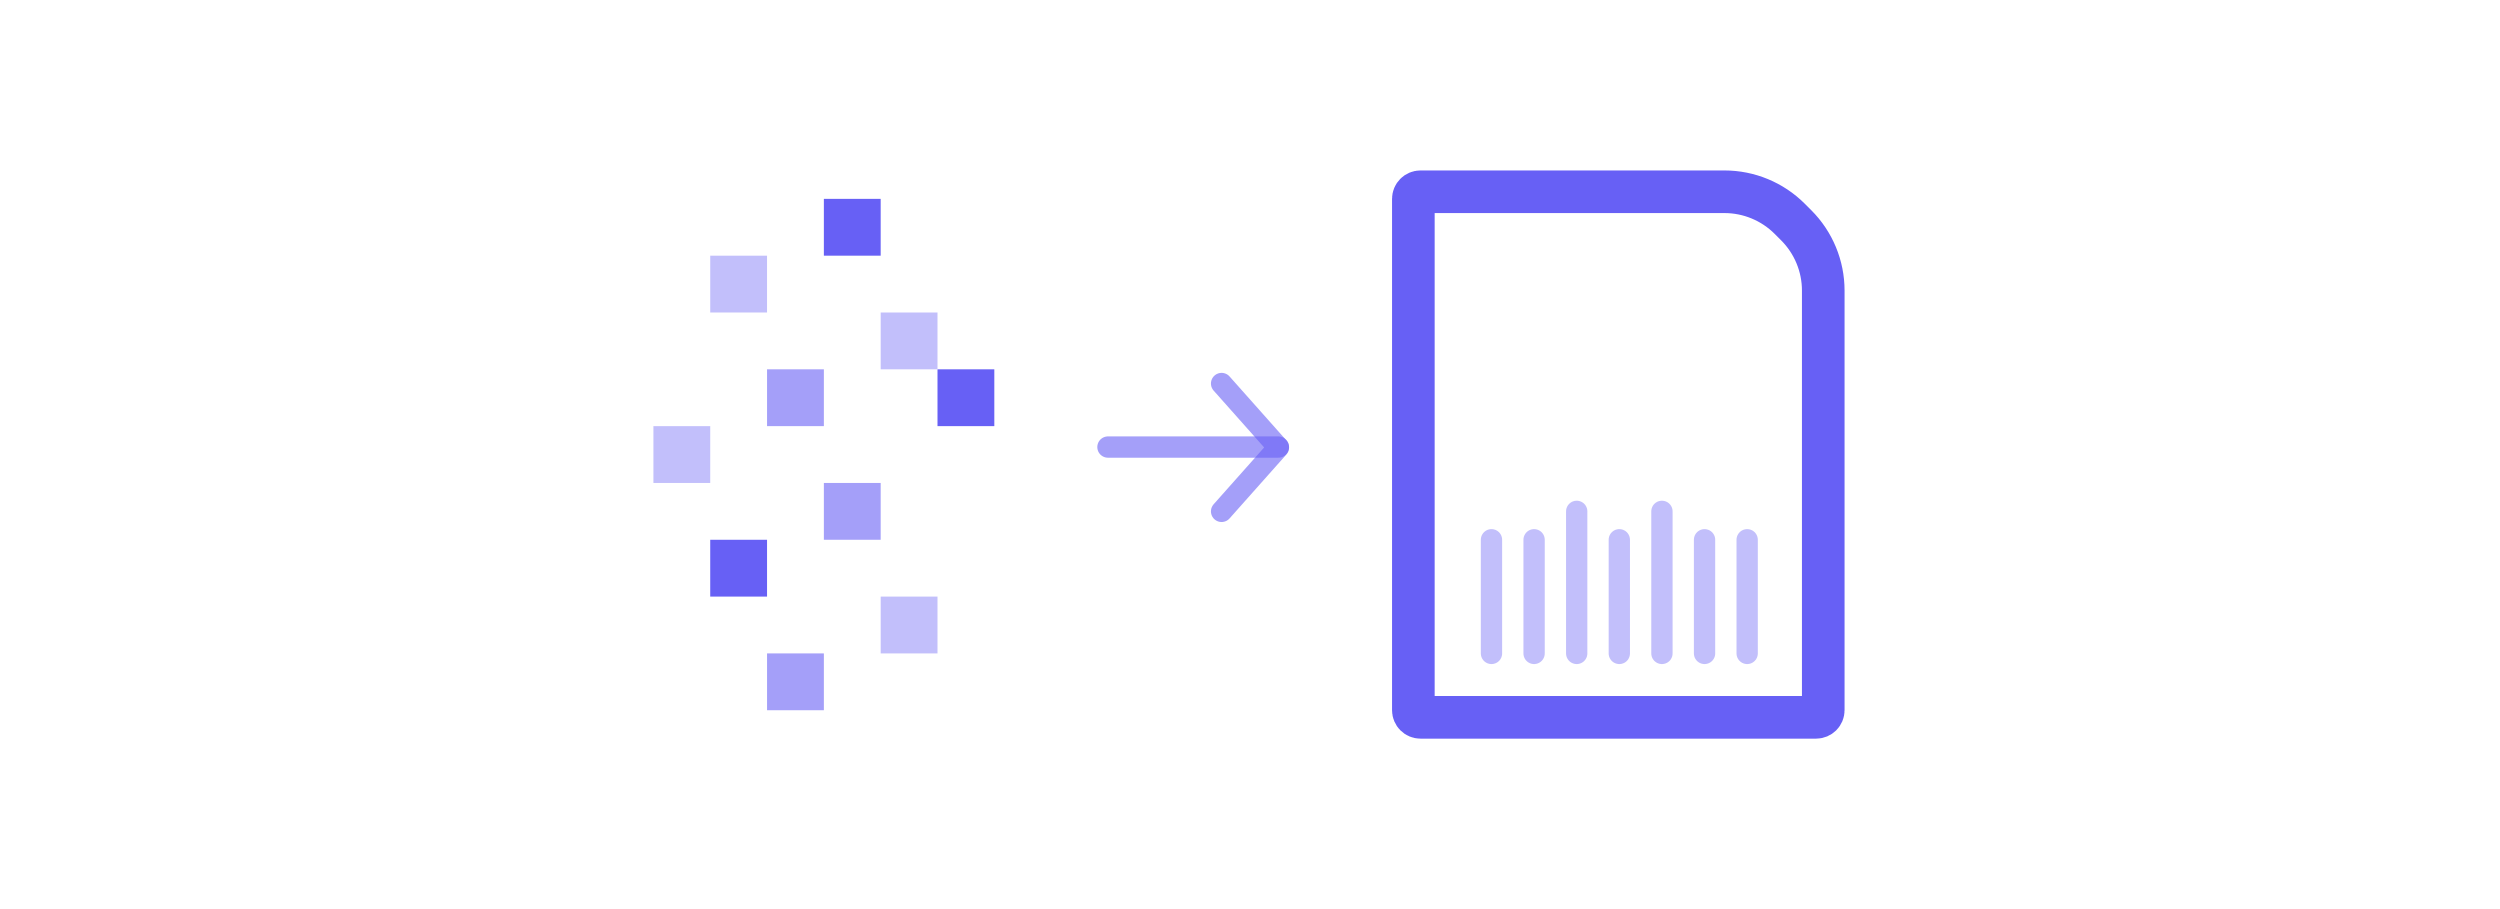<svg xmlns="http://www.w3.org/2000/svg" fill="none" viewBox="0 0 176 64" height="64" width="176">
<path stroke-linejoin="round" stroke-linecap="round" stroke-width="3" stroke="#6760F5" d="M99.5 14C99.5 13.724 99.724 13.5 100 13.5H121.401C123.124 13.5 124.778 14.185 125.997 15.404L126.453 15.86C127.672 17.079 128.357 18.733 128.357 20.457V50C128.357 50.276 128.133 50.5 127.857 50.5H100C99.724 50.5 99.5 50.276 99.5 50V14Z"></path>
<path stroke-linecap="round" stroke-miterlimit="10" stroke-width="1.5" stroke="#6760F5" d="M105 38L105 46" opacity="0.4"></path>
<path stroke-linecap="round" stroke-miterlimit="10" stroke-width="1.5" stroke="#6760F5" d="M108 38L108 46" opacity="0.4"></path>
<path stroke-linecap="round" stroke-miterlimit="10" stroke-width="1.5" stroke="#6760F5" d="M111 36L111 46" opacity="0.4"></path>
<path stroke-linecap="round" stroke-miterlimit="10" stroke-width="1.5" stroke="#6760F5" d="M114 38L114 46" opacity="0.4"></path>
<path stroke-linecap="round" stroke-miterlimit="10" stroke-width="1.5" stroke="#6760F5" d="M117 36L117 46" opacity="0.4"></path>
<path stroke-linecap="round" stroke-miterlimit="10" stroke-width="1.5" stroke="#6760F5" d="M120 38L120 46" opacity="0.4"></path>
<path stroke-linecap="round" stroke-miterlimit="10" stroke-width="1.5" stroke="#6760F5" d="M123 38L123 46" opacity="0.4"></path>
<rect fill="#6760F5" height="4" width="4" y="18" x="50" opacity="0.4"></rect>
<rect fill="#6760F5" height="4" width="4" y="14" x="58"></rect>
<rect fill="#6760F5" height="4" width="4" y="26" x="54" opacity="0.6"></rect>
<rect fill="#6760F5" height="4" width="4" y="26" x="66"></rect>
<rect fill="#6760F5" height="4" width="4" y="22" x="62" opacity="0.4"></rect>
<path stroke-linejoin="round" stroke-linecap="round" stroke-width="1.5" stroke="#6760F5" d="M86 27L90 31.5L86 36" opacity="0.6"></path>
<path stroke-linejoin="round" stroke-linecap="round" stroke-width="1.5" stroke="#6760F5" d="M78 31.473H90" opacity="0.6"></path>
<rect fill="#6760F5" height="4" width="4" y="34" x="58" opacity="0.6"></rect>
<rect fill="#6760F5" height="4" width="4" y="38" x="50"></rect>
<rect fill="#6760F5" height="4" width="4" y="42" x="62" opacity="0.4"></rect>
<rect fill="#6760F5" height="4" width="4" y="30" x="46" opacity="0.4"></rect>
<rect fill="#6760F5" height="4" width="4" y="46" x="54" opacity="0.6"></rect>
</svg>

